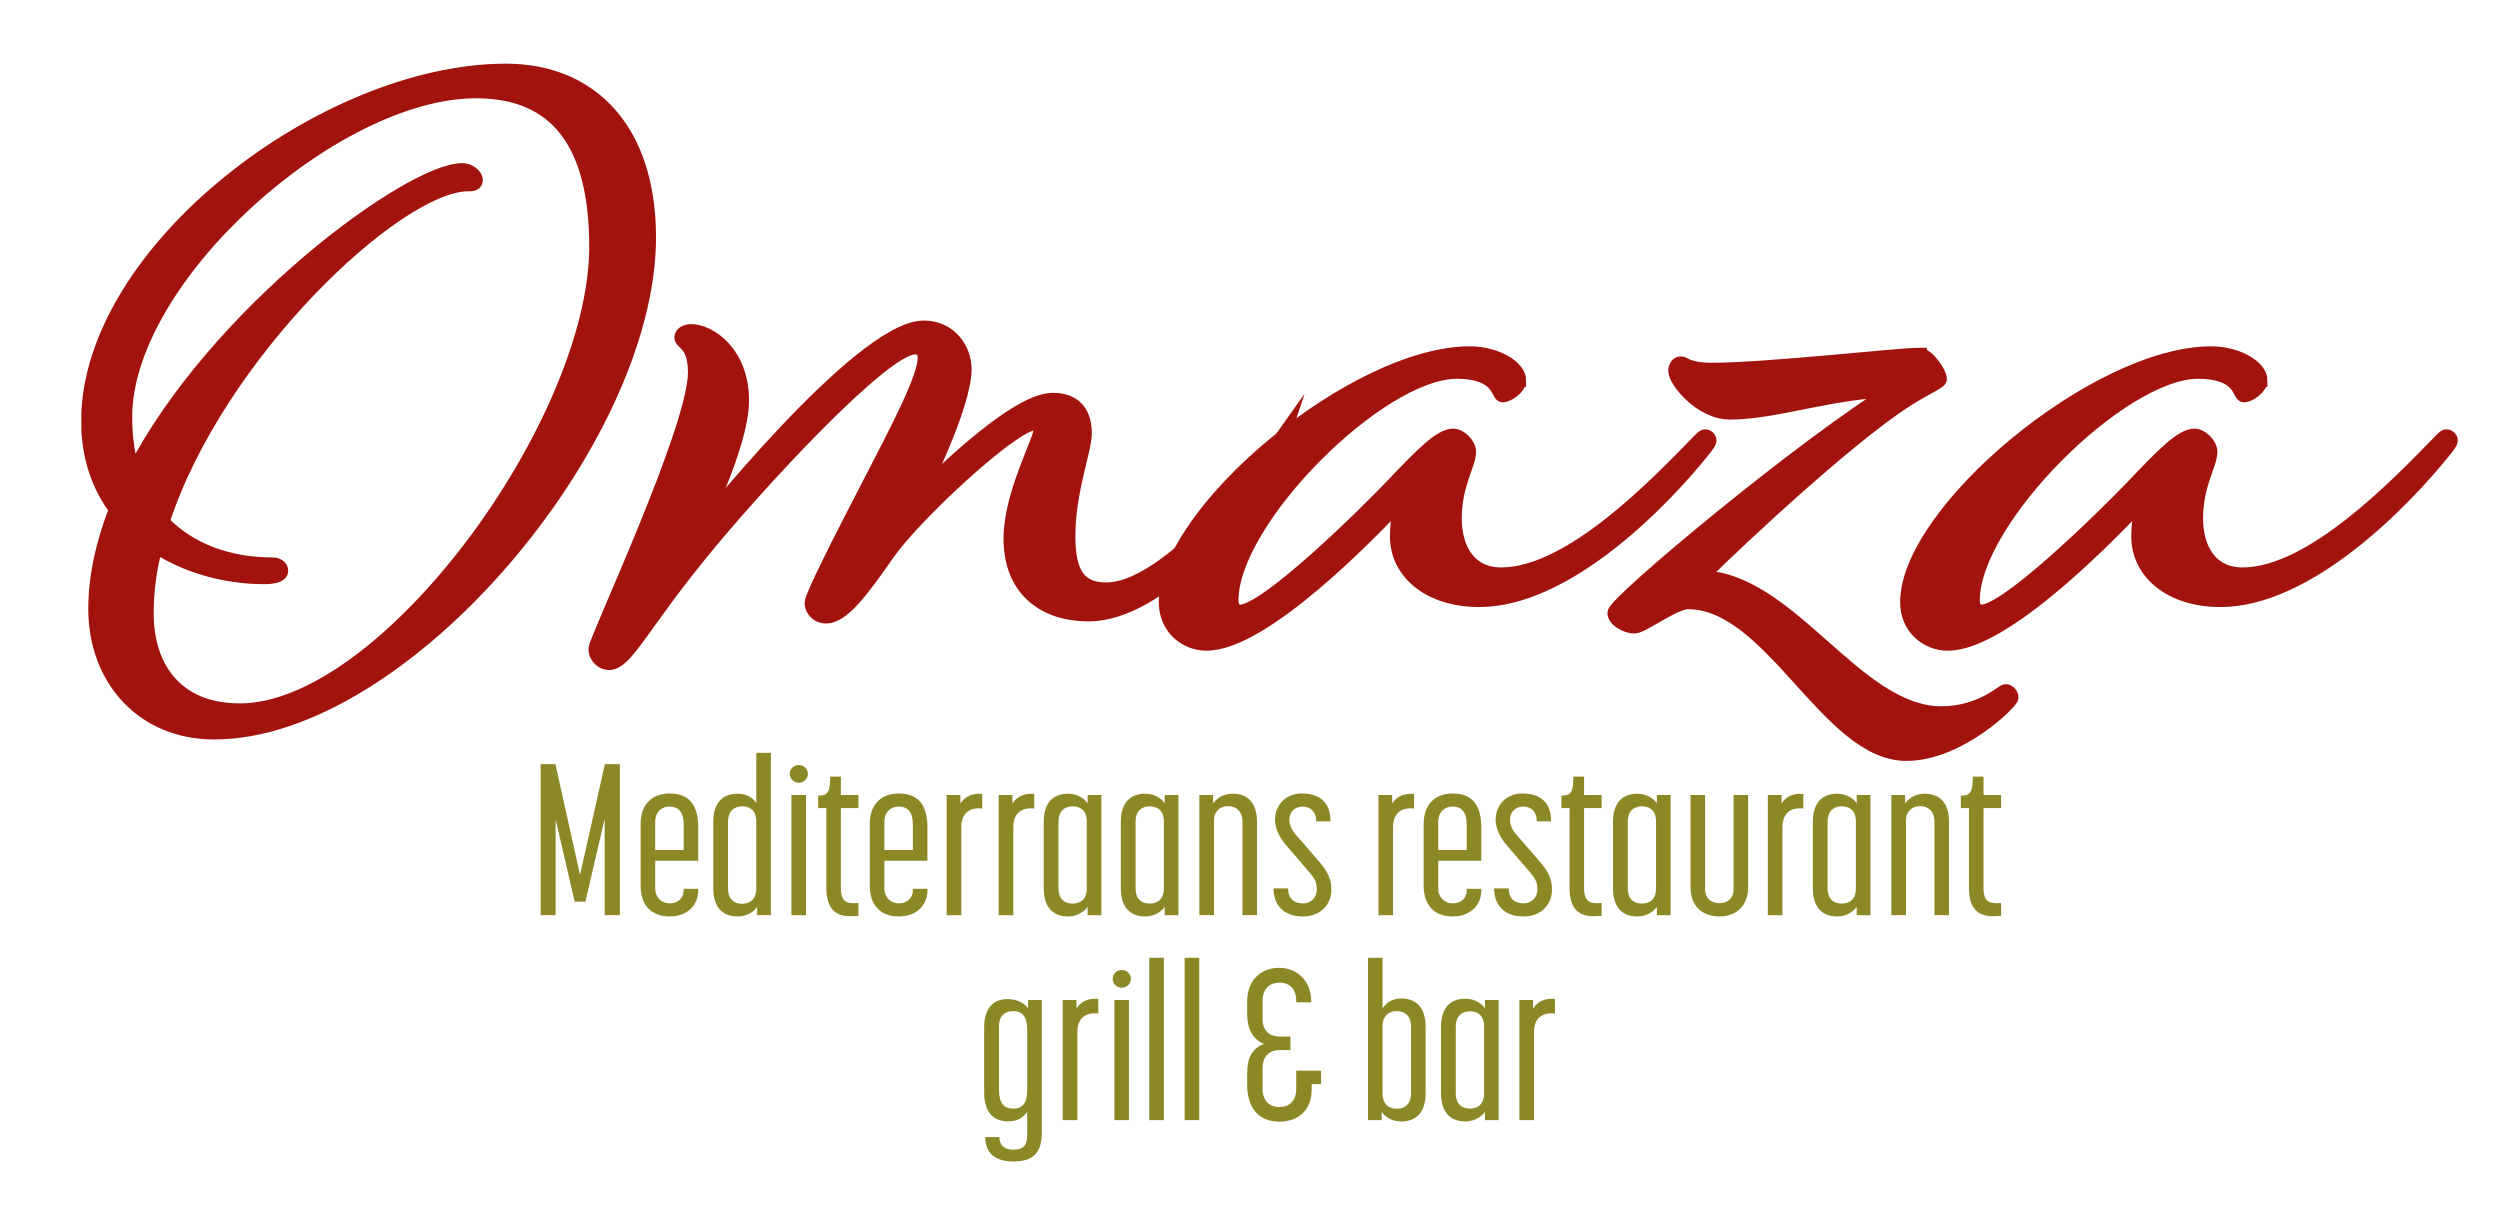<?xml version="1.0" encoding="UTF-8"?><svg id="Laag_1" xmlns="http://www.w3.org/2000/svg" xmlns:xlink="http://www.w3.org/1999/xlink" viewBox="0 0 195 95"><defs><style>.cls-1,.cls-2{fill:none;}.cls-3{fill:#8b8825;}.cls-4{fill:#a3130e;}.cls-5{clip-path:url(#clippath-1);}.cls-2{stroke:#a3130e;stroke-miterlimit:10;stroke-width:1.193px;}.cls-6{clip-path:url(#clippath);}</style><clipPath id="clippath"><rect class="cls-1" x="6.33" y="0" width="185.378" height="102.718"/></clipPath><clipPath id="clippath-1"><rect class="cls-1" x="6.344" y="0" width="185.363" height="102.718"/></clipPath></defs><g class="cls-6"><path class="cls-4" d="M9.102,39.721c-1.34-1.786-2.177-4.074-2.177-6.865,0-13.229,18.42-27.294,32.541-27.294,6.643,0,11.107,4.633,11.107,12.95,0,15.852-19.145,38.569-33.881,38.569-5.47,0-9.209-4.074-9.209-9.6,0-2.568.613-5.191,1.618-7.759ZM18.703,55.462c11.442,0,27.852-22.494,27.852-36.225,0-8.038-3.07-12.168-9.433-12.168-11.107,0-27.406,14.568-27.406,25.452,0,1.674.223,3.182.67,4.465,6.419-12.559,21.656-23.666,25.676-23.666.558,0,1.004.446,1.004.726,0,.279-.278.279-.558.279-5.582,0-19.648,13.285-23.89,26.401,2.177,2.289,5.303,3.349,8.596,3.349.391,0,.67.168.67.446,0,.335-.614.447-1.284.447-2.847,0-5.972-.782-8.483-2.456-.503,1.786-.726,3.628-.726,5.358,0,4.186,2.288,7.591,7.311,7.591Z"/><path class="cls-4" d="M99.914,34.363c.168-.223.224-.279.335-.279.112,0,.279.111.279.279,0,.112-.111.335-.279.559-3.069,4.689-9.601,12.949-15.35,12.949-3.349,0-6.028-1.842-6.028-5.861,0-3.46,2.345-7.647,2.345-8.484,0-.391-.224-.558-.503-.558-1.73,0-9.488,7.256-11.498,10.158-2.064,2.958-3.517,4.912-4.8,4.912-.559,0-1.06-.446-1.06-1.005,0-.502,2.177-4.8,4.465-9.21,2.289-4.41,4.354-8.373,4.354-9.879,0-.67-.279-.894-.838-.894-2.456,0-12.447,10.829-16.745,16.131-4.633,5.693-5.805,8.484-7.088,8.484-.447,0-1.005-.391-1.005-1.06,0-.669,7.758-17.136,7.758-21.545,0-2.289-1.06-2.344-1.06-2.735,0-.279.335-.446.727-.446,1.395,0,3.906,1.674,3.906,5.358,0,3.628-3.628,10.661-3.628,10.661,0,0,12.894-16.299,17.861-16.299,2.01,0,3.126,1.675,3.126,3.182,0,2.902-3.461,9.768-3.684,10.159.446-.446,7.479-7.703,10.604-7.703,1.563,0,2.456.837,2.456,2.567,0,1.34-1.283,4.465-1.283,8.038,0,3.014.948,4.186,3.014,4.186,4.131,0,10.271-6.921,13.619-11.666Z"/><path class="cls-4" d="M118.443,29.674c0,.558-.894,1.116-1.228,1.116-.334,0-.223-1.842-3.572-1.842-6.084,0-17.638,11.61-17.638,17.861,0,.614.279.949.726.949,2.01,0,9.434-7.256,11.889-9.824,2.289-2.4,3.74-3.907,4.745-3.907.446,0,1.172.614,1.172,1.228,0,.949-1.116,2.512-1.116,5.191,0,2.288,1.06,4.409,3.684,4.409,5.414,0,12.168-7.033,15.518-10.494.223-.223.278-.279.391-.279.111,0,.278.111.278.279,0,.112-.167.335-.335.559-3.46,4.354-10.884,11.833-17.582,11.833-3.852,0-6.363-2.121-6.363-4.912,0-.837.224-2.847.224-2.847-2.4,2.568-10.717,11.164-15.126,11.164-1.619,0-3.126-1.228-3.126-3.182,0-7.033,14.735-19.368,23.666-19.368,2.01,0,3.796,1.06,3.796,2.065Z"/><path class="cls-4" d="M149.7,27.721c.613,0,1.562,1.395,1.562,1.842,0,.223-1.562.837-3.461,2.177-5.581,3.907-15.126,13.117-15.237,13.34,6.977,0,12.112,10.605,18.866,10.605,3.069,0,4.8-1.73,5.023-1.73.167,0,.391.223.391.446,0,.335-4.075,4.354-8.149,4.354-6.084,0-10.493-11.833-17.024-11.833-1.116,0-3.572,1.897-4.186,1.897-.614,0-1.508-.502-1.508-1.004,0-.782,14.68-13.061,21.824-17.415-4.633,0-9.265,1.73-12.837,1.73-2.345,0-4.242-2.512-4.242-3.182,0-.335.167-.558.391-.558.223,0,.613.502,2.399.502,4.242,0,14.568-1.172,16.188-1.172Z"/><path class="cls-4" d="M176.266,29.674c0,.558-.894,1.116-1.228,1.116s-.223-1.842-3.572-1.842c-6.084,0-17.638,11.61-17.638,17.861,0,.614.279.949.726.949,2.01,0,9.433-7.256,11.889-9.824,2.289-2.4,3.74-3.907,4.745-3.907.446,0,1.172.614,1.172,1.228,0,.949-1.116,2.512-1.116,5.191,0,2.288,1.06,4.409,3.684,4.409,5.414,0,12.168-7.033,15.518-10.494.223-.223.278-.279.391-.279.111,0,.278.111.278.279,0,.112-.167.335-.334.559-3.461,4.354-10.885,11.833-17.583,11.833-3.851,0-6.363-2.121-6.363-4.912,0-.837.224-2.847.224-2.847-2.4,2.568-10.717,11.164-15.126,11.164-1.619,0-3.126-1.228-3.126-3.182,0-7.033,14.735-19.368,23.666-19.368,2.01,0,3.796,1.06,3.796,2.065Z"/></g><g class="cls-5"><path class="cls-2" d="M9.102,39.721c-1.34-1.786-2.177-4.074-2.177-6.865,0-13.229,18.42-27.294,32.541-27.294,6.643,0,11.107,4.633,11.107,12.95,0,15.852-19.145,38.569-33.881,38.569-5.47,0-9.209-4.074-9.209-9.6,0-2.568.613-5.191,1.618-7.759ZM18.703,55.462c11.442,0,27.852-22.494,27.852-36.225,0-8.038-3.07-12.168-9.433-12.168-11.107,0-27.406,14.568-27.406,25.452,0,1.674.223,3.182.67,4.465,6.419-12.559,21.656-23.666,25.676-23.666.558,0,1.004.446,1.004.726,0,.279-.278.279-.558.279-5.582,0-19.648,13.285-23.89,26.401,2.177,2.289,5.303,3.349,8.596,3.349.391,0,.67.168.67.446,0,.335-.614.447-1.284.447-2.847,0-5.972-.782-8.483-2.456-.503,1.786-.726,3.628-.726,5.358,0,4.186,2.288,7.591,7.311,7.591Z"/><path class="cls-2" d="M99.914,34.363c.168-.223.224-.279.335-.279.112,0,.279.111.279.279,0,.112-.111.335-.279.559-3.069,4.689-9.601,12.949-15.35,12.949-3.349,0-6.028-1.842-6.028-5.861,0-3.46,2.345-7.647,2.345-8.484,0-.391-.224-.558-.503-.558-1.73,0-9.488,7.256-11.498,10.158-2.064,2.958-3.517,4.912-4.8,4.912-.559,0-1.06-.446-1.06-1.005,0-.502,2.177-4.8,4.465-9.21,2.289-4.41,4.354-8.373,4.354-9.879,0-.67-.279-.894-.838-.894-2.456,0-12.447,10.829-16.745,16.131-4.633,5.693-5.805,8.484-7.088,8.484-.447,0-1.005-.391-1.005-1.06,0-.669,7.758-17.136,7.758-21.545,0-2.289-1.06-2.344-1.06-2.735,0-.279.335-.446.727-.446,1.395,0,3.906,1.674,3.906,5.358,0,3.628-3.628,10.661-3.628,10.661,0,0,12.894-16.299,17.861-16.299,2.01,0,3.126,1.675,3.126,3.182,0,2.902-3.461,9.768-3.684,10.159.446-.446,7.479-7.703,10.604-7.703,1.563,0,2.456.837,2.456,2.567,0,1.34-1.283,4.465-1.283,8.038,0,3.014.948,4.186,3.014,4.186,4.131,0,10.271-6.921,13.619-11.666Z"/><path class="cls-2" d="M118.443,29.674c0,.558-.894,1.116-1.228,1.116-.334,0-.223-1.842-3.572-1.842-6.084,0-17.638,11.61-17.638,17.861,0,.614.279.949.726.949,2.01,0,9.434-7.256,11.889-9.824,2.289-2.4,3.74-3.907,4.745-3.907.446,0,1.172.614,1.172,1.228,0,.949-1.116,2.512-1.116,5.191,0,2.288,1.06,4.409,3.684,4.409,5.414,0,12.168-7.033,15.518-10.494.223-.223.278-.279.391-.279.111,0,.278.111.278.279,0,.112-.167.335-.335.559-3.46,4.354-10.884,11.833-17.582,11.833-3.852,0-6.363-2.121-6.363-4.912,0-.837.224-2.847.224-2.847-2.4,2.568-10.717,11.164-15.126,11.164-1.619,0-3.126-1.228-3.126-3.182,0-7.033,14.735-19.368,23.666-19.368,2.01,0,3.796,1.06,3.796,2.065Z"/><path class="cls-2" d="M149.7,27.721c.613,0,1.562,1.395,1.562,1.842,0,.223-1.562.837-3.461,2.177-5.581,3.907-15.126,13.117-15.237,13.34,6.977,0,12.112,10.605,18.866,10.605,3.069,0,4.8-1.73,5.023-1.73.167,0,.391.223.391.446,0,.335-4.075,4.354-8.149,4.354-6.084,0-10.493-11.833-17.024-11.833-1.116,0-3.572,1.897-4.186,1.897-.614,0-1.508-.502-1.508-1.004,0-.782,14.68-13.061,21.824-17.415-4.633,0-9.265,1.73-12.837,1.73-2.345,0-4.242-2.512-4.242-3.182,0-.335.167-.558.391-.558.223,0,.613.502,2.399.502,4.242,0,14.568-1.172,16.188-1.172Z"/><path class="cls-2" d="M176.266,29.674c0,.558-.894,1.116-1.228,1.116s-.223-1.842-3.572-1.842c-6.084,0-17.638,11.61-17.638,17.861,0,.614.279.949.726.949,2.01,0,9.433-7.256,11.889-9.824,2.289-2.4,3.74-3.907,4.745-3.907.446,0,1.172.614,1.172,1.228,0,.949-1.116,2.512-1.116,5.191,0,2.288,1.06,4.409,3.684,4.409,5.414,0,12.168-7.033,15.518-10.494.223-.223.278-.279.391-.279.111,0,.278.111.278.279,0,.112-.167.335-.334.559-3.461,4.354-10.885,11.833-17.583,11.833-3.851,0-6.363-2.121-6.363-4.912,0-.837.224-2.847.224-2.847-2.4,2.568-10.717,11.164-15.126,11.164-1.619,0-3.126-1.228-3.126-3.182,0-7.033,14.735-19.368,23.666-19.368,2.01,0,3.796,1.06,3.796,2.065Z"/></g><path class="cls-3" d="M42.168,59.603h1.153l1.921,8.638,1.938-8.638h1.169v11.779h-1.185v-7.502l-1.504,6.449h-.836l-1.486-6.416v7.469h-1.17v-11.779Z"/><path class="cls-3" d="M49.969,69.11v-4.862c0-1.42.819-2.356,2.256-2.356,1.588,0,2.239.969,2.239,2.656v2.59h-3.358v2.172c0,.702.534,1.153,1.119,1.153.652,0,1.103-.401,1.103-1.036v-.1h1.137v.1c0,1.153-.818,2.056-2.239,2.056-1.437,0-2.256-.902-2.256-2.373ZM53.327,66.303v-2.005c0-.97-.417-1.387-1.103-1.387-.602,0-1.119.4-1.119,1.202v2.189h2.222Z"/><path class="cls-3" d="M55.633,69.277v-5.163c0-1.503.735-2.205,1.905-2.205.835,0,1.303.468,1.453.735v-3.927h1.137v12.665h-1.069v-.651c-.167.267-.685.752-1.52.752-1.17,0-1.905-.702-1.905-2.206ZM57.889,70.497c.652,0,1.103-.4,1.103-1.187v-5.279c0-.752-.45-1.137-1.103-1.137-.651,0-1.103.401-1.103,1.187v5.229c0,.786.451,1.187,1.103,1.187Z"/><path class="cls-3" d="M62.315,59.67c.367,0,.701.301.701.702,0,.367-.334.685-.701.685-.401,0-.719-.317-.719-.685,0-.401.317-.702.719-.702ZM61.73,62.01h1.136v9.373h-1.136v-9.373Z"/><path class="cls-3" d="M64.453,69.227v-6.199h-.635v-.969c.735,0,.935-.234.935-1.487h.836v1.438h1.37v1.019h-1.37v6.266c0,1.137.585,1.203,1.37,1.137v1.002c-1.053.084-2.507.15-2.507-2.205Z"/><path class="cls-3" d="M67.844,69.11v-4.862c0-1.42.819-2.356,2.256-2.356,1.588,0,2.239.969,2.239,2.656v2.59h-3.358v2.172c0,.702.534,1.153,1.119,1.153.652,0,1.103-.401,1.103-1.036v-.1h1.137v.1c0,1.153-.818,2.056-2.239,2.056-1.437,0-2.256-.902-2.256-2.373ZM71.203,66.303v-2.005c0-.97-.417-1.387-1.103-1.387-.602,0-1.119.4-1.119,1.202v2.189h2.222Z"/><path class="cls-3" d="M73.842,62.01h1.069v.668c.418-.668,1.069-.802,1.704-.752v1.137c-.985-.101-1.637.351-1.637,1.47v6.851h-1.137v-9.373Z"/><path class="cls-3" d="M77.901,62.01h1.069v.668c.418-.668,1.069-.802,1.704-.752v1.137c-.985-.101-1.637.351-1.637,1.47v6.851h-1.137v-9.373Z"/><path class="cls-3" d="M81.409,69.261v-5.146c0-1.503.735-2.205,1.905-2.205.835,0,1.353.484,1.52.752v-.651h1.069v9.373h-1.069v-.651c-.167.25-.685.752-1.52.752-1.17,0-1.905-.702-1.905-2.223ZM83.665,70.48c.652,0,1.103-.384,1.103-1.17v-5.279c0-.752-.45-1.137-1.103-1.137-.651,0-1.103.401-1.103,1.187v5.229c0,.786.451,1.17,1.103,1.17Z"/><path class="cls-3" d="M87.423,69.261v-5.146c0-1.503.735-2.205,1.905-2.205.835,0,1.353.484,1.52.752v-.651h1.069v9.373h-1.069v-.651c-.167.25-.685.752-1.52.752-1.17,0-1.905-.702-1.905-2.223ZM89.678,70.48c.652,0,1.103-.384,1.103-1.17v-5.279c0-.752-.45-1.137-1.103-1.137-.651,0-1.103.401-1.103,1.187v5.229c0,.786.451,1.17,1.103,1.17Z"/><path class="cls-3" d="M93.553,62.01h1.069v.668c.184-.284.685-.769,1.52-.769,1.187,0,1.905.719,1.905,2.205v7.269h-1.137v-7.318c0-.785-.501-1.187-1.119-1.187s-1.103.401-1.103,1.137v7.368h-1.137v-9.373Z"/><path class="cls-3" d="M99.334,69.294h1.137c0,.785.468,1.17,1.152,1.17.685,0,1.087-.518,1.087-1.069,0-.401-.034-.719-.519-1.286l-1.838-2.139c-.685-.786-.902-1.487-.902-2.039,0-1.053.752-2.038,2.089-2.038,1.437,0,2.239.735,2.239,2.172h-1.12c0-.802-.484-1.152-1.036-1.152-.635,0-1.052.417-1.052,1.035,0,.335.133.735.484,1.137l1.855,2.139c.802.935.935,1.52.935,2.205,0,1.003-.735,2.056-2.223,2.056-1.437,0-2.289-.836-2.289-2.189Z"/><path class="cls-3" d="M107.521,62.01h1.069v.668c.418-.668,1.069-.802,1.704-.752v1.137c-.985-.101-1.637.351-1.637,1.47v6.851h-1.137v-9.373Z"/><path class="cls-3" d="M111.046,69.11v-4.862c0-1.42.819-2.356,2.256-2.356,1.588,0,2.239.969,2.239,2.656v2.59h-3.358v2.172c0,.702.534,1.153,1.119,1.153.652,0,1.103-.401,1.103-1.036v-.1h1.137v.1c0,1.153-.818,2.056-2.239,2.056-1.437,0-2.256-.902-2.256-2.373ZM114.404,66.303v-2.005c0-.97-.417-1.387-1.103-1.387-.602,0-1.119.4-1.119,1.202v2.189h2.222Z"/><path class="cls-3" d="M116.543,69.294h1.136c0,.785.468,1.17,1.152,1.17.685,0,1.087-.518,1.087-1.069,0-.401-.034-.719-.519-1.286l-1.838-2.139c-.685-.786-.902-1.487-.902-2.039,0-1.053.752-2.038,2.089-2.038,1.437,0,2.239.735,2.239,2.172h-1.12c0-.802-.484-1.152-1.036-1.152-.635,0-1.052.417-1.052,1.035,0,.335.133.735.484,1.137l1.855,2.139c.802.935.935,1.52.935,2.205,0,1.003-.735,2.056-2.223,2.056-1.437,0-2.288-.836-2.288-2.189Z"/><path class="cls-3" d="M122.423,69.227v-6.199h-.635v-.969c.735,0,.935-.234.935-1.487h.836v1.438h1.37v1.019h-1.37v6.266c0,1.137.585,1.203,1.37,1.137v1.002c-1.053.084-2.507.15-2.507-2.205Z"/><path class="cls-3" d="M125.813,69.261v-5.146c0-1.503.735-2.205,1.905-2.205.835,0,1.353.484,1.52.752v-.651h1.069v9.373h-1.069v-.651c-.167.25-.685.752-1.52.752-1.17,0-1.905-.702-1.905-2.223ZM128.069,70.48c.652,0,1.103-.384,1.103-1.17v-5.279c0-.752-.45-1.137-1.103-1.137-.651,0-1.103.401-1.103,1.187v5.229c0,.786.451,1.17,1.103,1.17Z"/><path class="cls-3" d="M131.861,69.244v-7.234h1.136v7.368c0,.701.484,1.069,1.119,1.069.619,0,1.103-.368,1.103-1.069v-7.368h1.136v7.234c0,1.353-.886,2.239-2.239,2.239-1.403,0-2.255-.886-2.255-2.239Z"/><path class="cls-3" d="M137.891,62.01h1.069v.668c.418-.668,1.069-.802,1.704-.752v1.137c-.985-.101-1.637.351-1.637,1.47v6.851h-1.137v-9.373Z"/><path class="cls-3" d="M141.4,69.261v-5.146c0-1.503.735-2.205,1.905-2.205.835,0,1.353.484,1.52.752v-.651h1.069v9.373h-1.069v-.651c-.167.25-.685.752-1.52.752-1.17,0-1.905-.702-1.905-2.223ZM143.656,70.48c.652,0,1.103-.384,1.103-1.17v-5.279c0-.752-.45-1.137-1.103-1.137-.651,0-1.103.401-1.103,1.187v5.229c0,.786.451,1.17,1.103,1.17Z"/><path class="cls-3" d="M147.531,62.01h1.069v.668c.184-.284.685-.769,1.52-.769,1.187,0,1.905.719,1.905,2.205v7.269h-1.137v-7.318c0-.785-.501-1.187-1.119-1.187s-1.103.401-1.103,1.137v7.368h-1.137v-9.373Z"/><path class="cls-3" d="M153.579,69.227v-6.199h-.635v-.969c.735,0,.935-.234.935-1.487h.836v1.438h1.37v1.019h-1.37v6.266c0,1.137.585,1.203,1.37,1.137v1.002c-1.053.084-2.507.15-2.507-2.205Z"/><path class="cls-3" d="M76.849,88.691h1.103c0,.567.334.985,1.086.985.803,0,1.086-.367,1.086-1.152v-1.805c-.167.267-.618.752-1.453.752-1.17,0-1.905-.702-1.905-2.223v-5.146c0-1.453.719-2.172,1.805-2.172.819,0,1.421.385,1.621.719v-.651h1.069v10.292c0,1.454-.484,2.306-2.223,2.306-1.737,0-2.188-.969-2.188-1.904ZM79.021,86.469c.752,0,1.103-.435,1.103-1.471v-4.661c0-1.02-.367-1.471-1.103-1.471-.651,0-1.103.401-1.103,1.187v4.896c0,1.069.351,1.52,1.103,1.52Z"/><path class="cls-3" d="M82.896,77.998h1.069v.668c.418-.668,1.069-.802,1.704-.752v1.137c-.985-.101-1.637.351-1.637,1.47v6.851h-1.137v-9.373Z"/><path class="cls-3" d="M87.508,75.658c.367,0,.701.301.701.702,0,.367-.334.685-.701.685-.401,0-.719-.317-.719-.685,0-.401.317-.702.719-.702ZM86.923,77.998h1.136v9.373h-1.136v-9.373Z"/><path class="cls-3" d="M89.645,74.706h1.137v12.665h-1.137v-12.665Z"/><path class="cls-3" d="M92.402,74.706h1.137v12.665h-1.137v-12.665Z"/><path class="cls-3" d="M97.28,84.647v-.952c0-1.187.401-1.955,1.337-2.272-.902-.317-1.337-1.203-1.337-2.272v-1.069c0-1.537.985-2.59,2.506-2.59,1.454,0,2.49,1.103,2.49,2.573v.117h-1.17v-.134c0-.952-.568-1.403-1.303-1.403-.735,0-1.32.451-1.32,1.403v1.437c0,.953.585,1.37,1.337,1.37h.835v1.053h-.869c-.734,0-1.303.451-1.303,1.403v1.638c0,.952.585,1.403,1.32,1.403.718,0,1.303-.451,1.303-1.403v-1.437h1.938v1.053h-.735v.434c0,1.755-1.22,2.49-2.523,2.49-1.688,0-2.506-1.187-2.506-2.841Z"/><path class="cls-3" d="M107.771,86.72v.651h-1.069v-12.665h1.137v3.943c.167-.284.618-.769,1.453-.769,1.187,0,1.905.719,1.905,2.205v5.18c0,1.504-.719,2.206-1.905,2.206-.852,0-1.337-.468-1.52-.752ZM108.941,86.485c.668,0,1.119-.4,1.119-1.187v-5.246c0-.769-.451-1.187-1.119-1.187-.618,0-1.103.401-1.103,1.137v5.296c0,.786.468,1.187,1.103,1.187Z"/><path class="cls-3" d="M112.398,85.249v-5.146c0-1.503.735-2.205,1.905-2.205.835,0,1.353.484,1.52.752v-.651h1.069v9.373h-1.069v-.651c-.167.25-.685.752-1.52.752-1.17,0-1.905-.702-1.905-2.223ZM114.654,86.469c.652,0,1.103-.384,1.103-1.17v-5.279c0-.752-.45-1.137-1.103-1.137-.651,0-1.103.401-1.103,1.187v5.229c0,.786.451,1.17,1.103,1.17Z"/><path class="cls-3" d="M118.513,77.998h1.069v.668c.418-.668,1.069-.802,1.704-.752v1.137c-.985-.101-1.637.351-1.637,1.47v6.851h-1.137v-9.373Z"/></svg>